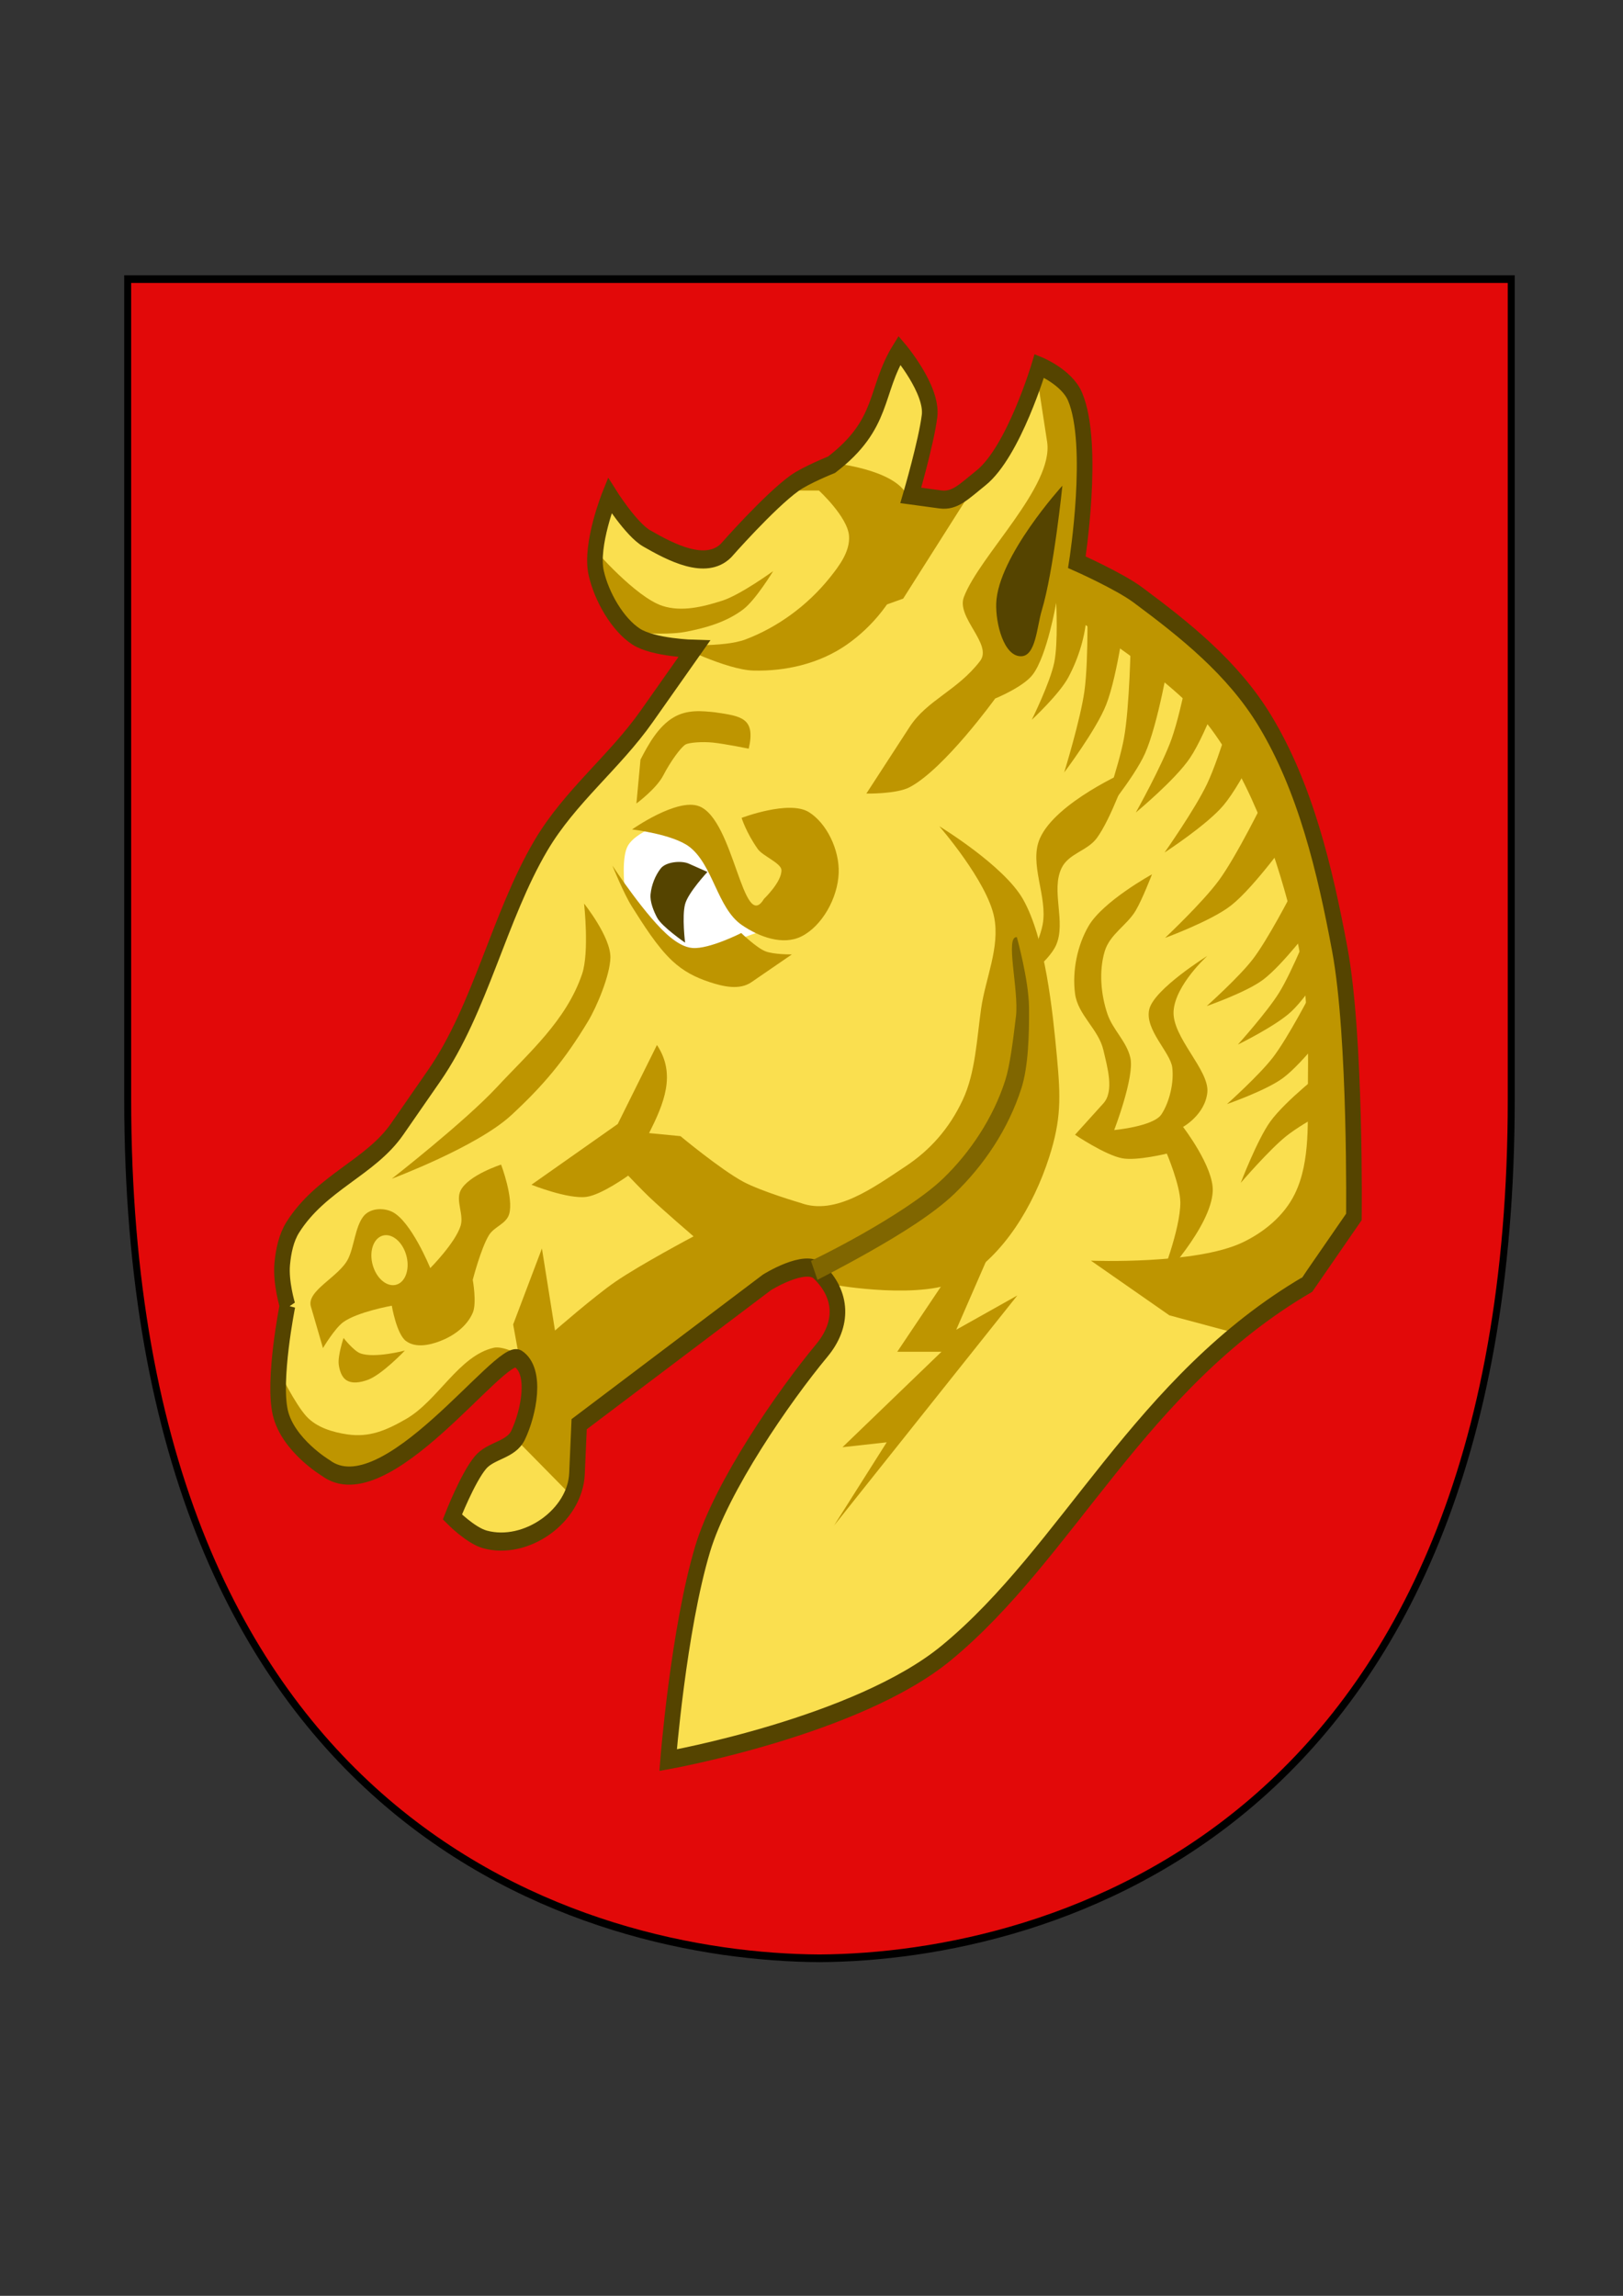 <?xml version="1.0" encoding="UTF-8" standalone="no"?>
<!-- Created with Inkscape (http://www.inkscape.org/) -->

<svg
   width="210mm"
   height="297mm"
   viewBox="0 0 210 297"
   version="1.1"
   id="svg5"
   inkscape:version="1.1 (c68e22c387, 2021-05-23)"
   sodipodi:docname="coat of arms of Launberg(Danish Version).svg"
   xmlns:inkscape="http://www.inkscape.org/namespaces/inkscape"
   xmlns:sodipodi="http://sodipodi.sourceforge.net/DTD/sodipodi-0.dtd"
   xmlns="http://www.w3.org/2000/svg"
   xmlns:svg="http://www.w3.org/2000/svg">
  <rect x="0" y="0" width="210" height="297" fill="#333333" stroke="none"/>
  <sodipodi:namedview
     id="namedview7"
     pagecolor="#ffffff"
     bordercolor="#666666"
     borderopacity="1.0"
     inkscape:pageshadow="2"
     inkscape:pageopacity="0.0"
     inkscape:pagecheckerboard="0"
     inkscape:document-units="mm"
     showgrid="false"
     inkscape:zoom="0.5052024"
     inkscape:cx="1050.0742"
     inkscape:cy="697.74015"
     inkscape:window-width="1920"
     inkscape:window-height="991"
     inkscape:window-x="-9"
     inkscape:window-y="-9"
     inkscape:window-maximized="1"
     inkscape:current-layer="layer1" />
  <defs
     id="defs2">
    <inkscape:perspective
       sodipodi:type="inkscape:persp3d"
       inkscape:vp_x="0 : 526.18109 : 1"
       inkscape:vp_y="0 : 1000 : 0"
       inkscape:vp_z="744.09448 : 526.18109 : 1"
       inkscape:persp3d-origin="372.04724 : 350.78739 : 1"
       id="perspective10107" />
    <inkscape:perspective
       id="perspective8800"
       inkscape:persp3d-origin="0.5 : 0.33333333 : 1"
       inkscape:vp_z="1 : 0.5 : 1"
       inkscape:vp_y="0 : 1000 : 0"
       inkscape:vp_x="0 : 0.5 : 1"
       sodipodi:type="inkscape:persp3d" />
    <inkscape:perspective
       id="perspective8800-9"
       inkscape:persp3d-origin="0.5 : 0.33333333 : 1"
       inkscape:vp_z="1 : 0.5 : 1"
       inkscape:vp_y="0 : 1000 : 0"
       inkscape:vp_x="0 : 0.5 : 1"
       sodipodi:type="inkscape:persp3d" />
    <inkscape:perspective
       id="perspective8800-8"
       inkscape:persp3d-origin="0.5 : 0.33333333 : 1"
       inkscape:vp_z="1 : 0.5 : 1"
       inkscape:vp_y="0 : 1000 : 0"
       inkscape:vp_x="0 : 0.5 : 1"
       sodipodi:type="inkscape:persp3d" />
    <inkscape:perspective
       id="perspective8800-2"
       inkscape:persp3d-origin="0.5 : 0.33333333 : 1"
       inkscape:vp_z="1 : 0.5 : 1"
       inkscape:vp_y="0 : 1000 : 0"
       inkscape:vp_x="0 : 0.5 : 1"
       sodipodi:type="inkscape:persp3d" />
    <inkscape:perspective
       id="perspective8800-83"
       inkscape:persp3d-origin="0.5 : 0.33333333 : 1"
       inkscape:vp_z="1 : 0.5 : 1"
       inkscape:vp_y="0 : 1000 : 0"
       inkscape:vp_x="0 : 0.5 : 1"
       sodipodi:type="inkscape:persp3d" />
    <inkscape:perspective
       id="perspective8800-0"
       inkscape:persp3d-origin="0.5 : 0.33333333 : 1"
       inkscape:vp_z="1 : 0.5 : 1"
       inkscape:vp_y="0 : 1000 : 0"
       inkscape:vp_x="0 : 0.5 : 1"
       sodipodi:type="inkscape:persp3d" />
    <inkscape:perspective
       id="perspective8800-22"
       inkscape:persp3d-origin="0.5 : 0.33333333 : 1"
       inkscape:vp_z="1 : 0.5 : 1"
       inkscape:vp_y="0 : 1000 : 0"
       inkscape:vp_x="0 : 0.5 : 1"
       sodipodi:type="inkscape:persp3d" />
    <inkscape:perspective
       id="perspective8800-7"
       inkscape:persp3d-origin="0.5 : 0.33333333 : 1"
       inkscape:vp_z="1 : 0.5 : 1"
       inkscape:vp_y="0 : 1000 : 0"
       inkscape:vp_x="0 : 0.5 : 1"
       sodipodi:type="inkscape:persp3d" />
    <inkscape:perspective
       id="perspective8800-23"
       inkscape:persp3d-origin="0.5 : 0.33333333 : 1"
       inkscape:vp_z="1 : 0.5 : 1"
       inkscape:vp_y="0 : 1000 : 0"
       inkscape:vp_x="0 : 0.5 : 1"
       sodipodi:type="inkscape:persp3d" />
    <inkscape:perspective
       id="perspective8800-70"
       inkscape:persp3d-origin="0.5 : 0.33333333 : 1"
       inkscape:vp_z="1 : 0.5 : 1"
       inkscape:vp_y="0 : 1000 : 0"
       inkscape:vp_x="0 : 0.5 : 1"
       sodipodi:type="inkscape:persp3d" />
    <inkscape:perspective
       id="perspective8800-86"
       inkscape:persp3d-origin="0.5 : 0.33333333 : 1"
       inkscape:vp_z="1 : 0.5 : 1"
       inkscape:vp_y="0 : 1000 : 0"
       inkscape:vp_x="0 : 0.5 : 1"
       sodipodi:type="inkscape:persp3d" />
    <inkscape:perspective
       id="perspective8800-6"
       inkscape:persp3d-origin="0.5 : 0.33333333 : 1"
       inkscape:vp_z="1 : 0.5 : 1"
       inkscape:vp_y="0 : 1000 : 0"
       inkscape:vp_x="0 : 0.5 : 1"
       sodipodi:type="inkscape:persp3d" />
    <inkscape:perspective
       id="perspective8921"
       inkscape:persp3d-origin="0.5 : 0.33333333 : 1"
       inkscape:vp_z="1 : 0.5 : 1"
       inkscape:vp_y="0 : 1000 : 0"
       inkscape:vp_x="0 : 0.5 : 1"
       sodipodi:type="inkscape:persp3d" />
    <inkscape:perspective
       id="perspective8921-0"
       inkscape:persp3d-origin="0.5 : 0.33333333 : 1"
       inkscape:vp_z="1 : 0.5 : 1"
       inkscape:vp_y="0 : 1000 : 0"
       inkscape:vp_x="0 : 0.5 : 1"
       sodipodi:type="inkscape:persp3d" />
    <inkscape:perspective
       id="perspective8921-9"
       inkscape:persp3d-origin="0.5 : 0.33333333 : 1"
       inkscape:vp_z="1 : 0.5 : 1"
       inkscape:vp_y="0 : 1000 : 0"
       inkscape:vp_x="0 : 0.5 : 1"
       sodipodi:type="inkscape:persp3d" />
    <inkscape:perspective
       id="perspective8961"
       inkscape:persp3d-origin="0.5 : 0.33333333 : 1"
       inkscape:vp_z="1 : 0.5 : 1"
       inkscape:vp_y="0 : 1000 : 0"
       inkscape:vp_x="0 : 0.5 : 1"
       sodipodi:type="inkscape:persp3d" />
    <inkscape:perspective
       id="perspective8983"
       inkscape:persp3d-origin="0.5 : 0.33333333 : 1"
       inkscape:vp_z="1 : 0.5 : 1"
       inkscape:vp_y="0 : 1000 : 0"
       inkscape:vp_x="0 : 0.5 : 1"
       sodipodi:type="inkscape:persp3d" />
    <inkscape:perspective
       id="perspective12544"
       inkscape:persp3d-origin="0.5 : 0.33333333 : 1"
       inkscape:vp_z="1 : 0.5 : 1"
       inkscape:vp_y="0 : 1000 : 0"
       inkscape:vp_x="0 : 0.5 : 1"
       sodipodi:type="inkscape:persp3d" />
    <inkscape:perspective
       id="perspective10669"
       inkscape:persp3d-origin="0.5 : 0.33333333 : 1"
       inkscape:vp_z="1 : 0.5 : 1"
       inkscape:vp_y="0 : 1000 : 0"
       inkscape:vp_x="0 : 0.5 : 1"
       sodipodi:type="inkscape:persp3d" />
  </defs>
  <g
     inkscape:label="Layer 1"
     inkscape:groupmode="layer"
     id="layer1">
    <g
       transform="matrix(0.265,0,0,0.265,-157.79,104.025)"
       id="g2766" />
    <g
       transform="matrix(0.265,0,0,0.265,-484.45,58.852)"
       id="g15463" />
    <g
       transform="matrix(0.265,0,0,0.265,-707.376,218.221)"
       id="g39523" />
    <g
       transform="matrix(0.265,0,0,0.265,-528.386,203.113)"
       style="display:inline"
       id="g39620" />
    <g
       transform="matrix(0.265,0,0,0.265,-142.049,90.58)"
       style="display:inline"
       id="layer2" />
    <g
       transform="matrix(0.265,0,0,0.265,21.473,88.608)"
       id="layer4" />
    <g
       transform="matrix(0.265,0,0,0.265,-157.884,104.025)"
       id="g3882" />
    <g
       transform="matrix(0.265,0,0,0.265,-242.086,104.1)"
       id="g6863" />
    <g
       transform="matrix(0.265,0,0,0.265,-157.79,104.025)"
       id="g10646" />
    <g
       transform="matrix(0.265,0,0,0.265,-339.995,107.962)"
       id="g2681" />
    <g
       transform="matrix(0.265,0,0,0.265,-161.072,92.905)"
       style="display:inline"
       id="g2688" />
    <g
       transform="matrix(0.265,0,0,0.265,21.208,88.872)"
       id="g12137" />
    <g
       transform="matrix(0.265,0,0,0.265,-157.79,104.025)"
       id="g12753" />
    <g
       id="g21324"
       transform="matrix(1.234,0,0,1.249,-10.218,-75.613)">
      <g
         transform="matrix(0.243,0,0,0.265,21.305,88.869)"
         style="display:inline;fill:#000000;fill-opacity:1;stroke:none"
         id="g3721">
        <path
           d="M 300,658.5 C 199.647,658.006 1.499,608.18 1.5,322.728 1.501,37.277 1.5,2.176 1.5,2.176 H 598.5 V 322.728 c 0,285.452 -198.846,335.234 -298.5,335.772 z"
           style="opacity:1;fill:#e20909;fill-opacity:1;fill-rule:evenodd;stroke:none;stroke-width:3;stroke-linecap:butt;stroke-linejoin:miter;stroke-miterlimit:4;stroke-dasharray:none;stroke-opacity:1"
           id="path3723" />
      </g>
      <g
         transform="matrix(0.243,0,0,0.265,21.305,88.869)"
         style="display:inline"
         id="layer1-1">
        <path
           d="M 300,658.5 C 199.647,658.006 1.499,608.18 1.5,322.728 1.501,37.277 1.5,2.176 1.5,2.176 H 598.5 V 322.728 c 0,285.452 -198.846,335.234 -298.5,335.772 z"
           style="opacity:1;fill:none;fill-opacity:1;fill-rule:evenodd;stroke:#000000;stroke-width:3;stroke-linecap:butt;stroke-linejoin:miter;stroke-miterlimit:4;stroke-dasharray:none;stroke-opacity:1"
           id="path1411" />
      </g>
      <g
         id="g31238"
         transform="matrix(1.82,0,0,2.089,-878.51,-1317.905)">
        <path
           style="fill:#fadf4f;fill-opacity:1;stroke:none"
           d="m 503.81,724.593 c 0,0 -0.401,-1.143 -0.304,-2.056 0.068,-0.638 0.23,-1.308 0.609,-1.826 1.63,-2.227 4.47,-2.954 6.013,-4.869 l 2.13,-2.645 c 2.675,-3.322 3.746,-7.912 6.16,-11.428 1.665,-2.425 4.224,-4.114 6.087,-6.391 l 2.739,-3.348 c 0,0 -2.359,-0.053 -3.348,-0.609 -1.065,-0.598 -1.987,-1.967 -2.298,-3.148 -0.37,-1.404 0.776,-3.851 0.776,-3.851 0,0 1.23,1.685 2.13,2.13 1.376,0.68 3.393,1.6 4.565,0.609 0,0 2.487,-2.439 3.956,-3.348 0.657,-0.406 2.13,-0.913 2.13,-0.913 3.081,-2.029 2.456,-3.648 3.914,-5.677 0,0 1.923,1.947 1.732,3.262 -0.191,1.315 -1.081,3.936 -1.081,3.936 l 1.701,0.199 c 0.849,0.099 1.364,-0.394 2.334,-1.059 1.896,-1.299 3.37,-5.565 3.37,-5.565 0,0 1.575,0.552 2.056,1.522 1.18,2.381 0.108,8.216 0.108,8.216 0,0 2.429,0.927 3.517,1.623 2.694,1.723 5.46,3.609 7.304,6.222 2.337,3.311 3.473,7.4 4.328,11.361 0.934,4.327 0.811,13.255 0.811,13.255 l -2.69,3.354 c -9.655,4.866 -13.764,13.278 -20.791,18.263 -5.133,3.643 -16.029,5.317 -16.029,5.317 0,0 0.594,-6.47 1.992,-10.478 1.079,-3.093 4.667,-7.558 6.866,-9.838 1.252,-1.298 1.198,-2.759 -0.187,-3.914 -0.774,-0.646 -2.976,0.541 -2.976,0.541 l -10.82,7.033 -0.124,2.45 c -0.106,2.104 -2.939,3.821 -5.302,3.262 -0.828,-0.196 -1.878,-1.113 -1.878,-1.113 0,0 0.886,-1.955 1.623,-2.705 0.596,-0.607 1.752,-0.609 2.164,-1.353 0.612,-1.104 1.097,-3.162 0,-3.787 -1.002,-0.571 -7.653,7.635 -11.091,5.41 0,0 -2.159,-1.119 -2.604,-2.72 -0.452,-1.624 0.406,-5.327 0.406,-5.327 z"
           id="path30865"
           sodipodi:nodetypes="csssssscsscsssccscsscscssscsscsssccsscssscscc" />
        <path
           style="fill:#be9500;fill-opacity:1;stroke:none"
           d="m 526.208,691.822 c 0,0 2.716,0.154 3.982,-0.257 1.83,-0.594 3.572,-1.672 4.88,-3.082 0.527,-0.569 1.157,-1.282 1.092,-2.055 -0.08,-0.943 -1.734,-2.248 -1.734,-2.248 h -2.055 l 2.954,-1.349 c 0,0 3.272,0.286 4.11,1.477 0.702,0.998 0.432,2.519 0,3.66 -0.607,1.603 -1.934,2.971 -3.404,3.853 -1.585,0.951 -3.546,1.329 -5.394,1.284 -1.537,-0.037 -4.431,-1.284 -4.431,-1.284 z"
           id="path30867"
           sodipodi:nodetypes="cssscccssssc" />
        <path
           style="fill:#be9500;fill-opacity:1;stroke:none"
           d="m 544.285,682.748 -5.003,6.79 -3.097,0.953 3.455,-6.075 h 2.859 z"
           id="path31234" />
        <path
           style="fill:#be9500;fill-opacity:1;stroke:none"
           d="m 546.867,677.808 0.707,3.954 c 0.395,2.211 -3.899,5.645 -4.797,7.704 -0.442,1.013 1.669,2.337 0.936,3.165 -1.299,1.466 -3.051,1.932 -4.054,3.261 l -2.499,3.313 c 0,0 1.735,0.03 2.499,-0.318 2.002,-0.912 4.922,-4.395 4.922,-4.395 0,0 1.629,-0.57 2.17,-1.193 0.831,-0.956 1.346,-3.554 1.346,-3.554 0,0 0.117,1.994 -0.11,2.952 -0.24,1.016 -1.297,2.85 -1.297,2.85 0,0 1.587,-1.264 2.11,-2.11 0.585,-0.946 0.993,-2.054 1.055,-3.164 0.046,-0.838 -0.527,-2.461 -0.527,-2.461 l 0.527,-7.032 -1.555,-1.898 z"
           id="path30869"
           sodipodi:nodetypes="csssscscscscsscccc" />
        <path
           style="fill:#be9500;fill-opacity:1;stroke:none"
           d="m 521.622,688.347 1.551,2.844 c 0,0 2.37,0.189 3.533,0 1.166,-0.189 2.371,-0.476 3.361,-1.12 0.716,-0.466 1.723,-1.896 1.723,-1.896 0,0 -1.877,1.174 -2.93,1.465 -1.111,0.306 -2.337,0.57 -3.447,0.259 -1.566,-0.44 -3.964,-2.844 -3.964,-2.844 z"
           id="path30871"
           sodipodi:nodetypes="ccsscsscc" />
        <path
           style="fill:#ffffff;stroke:none"
           d="m 531.99,705.747 -4.64,1.444 -2.166,-1.031 -1.959,-2.372 c 0,0 -0.181,-1.459 0.206,-2.011 0.57,-0.811 2.681,-1.289 2.681,-1.289 l 2.526,2.114 1.598,2.63 z"
           id="path31224"
           sodipodi:nodetypes="ccccscccc" />
        <path
           style="fill:#be9500;fill-opacity:1;stroke:none"
           d="m 523.663,700.983 c 0,0 2.598,-1.582 3.872,-1.147 2.009,0.685 2.511,6.327 3.728,4.589 0,0 1.038,-0.851 1.004,-1.434 -0.019,-0.336 -1.083,-0.695 -1.362,-1.036 -0.676,-0.827 -0.932,-1.545 -0.932,-1.545 0,0 2.729,-0.895 3.872,-0.287 1.021,0.543 1.766,1.856 1.721,3.011 -0.05,1.272 -0.98,2.655 -2.151,3.155 -1.069,0.457 -2.442,0.022 -3.441,-0.574 -1.404,-0.837 -1.646,-2.972 -3.011,-3.872 -0.949,-0.625 -3.298,-0.86 -3.298,-0.86 z"
           id="path30873"
           sodipodi:nodetypes="csssscsssssc" />
        <path
           style="color:#000000;font-style:normal;font-variant:normal;font-weight:normal;font-stretch:normal;font-size:medium;line-height:normal;font-family:'Bitstream Vera Sans';-inkscape-font-specification:'Bitstream Vera Sans';text-indent:0;text-align:start;text-decoration:none;text-decoration-line:none;letter-spacing:normal;word-spacing:normal;text-transform:none;writing-mode:lr-tb;direction:ltr;text-anchor:start;display:inline;overflow:visible;visibility:visible;fill:#be9500;fill-opacity:1;stroke:none;stroke-width:1.5;marker:none;enable-background:accumulate"
           d="m 528.46,695.177 c -0.754,-0.067 -1.613,-0.154 -2.406,0.25 -0.883,0.449 -1.451,1.334 -1.906,2.094 l -0.235,2.175 c 0,0 1.146,-0.723 1.548,-1.393 0.402,-0.671 1.005,-1.391 1.281,-1.531 0.187,-0.095 0.943,-0.152 1.594,-0.094 0.65,0.058 2.048,0.3 2.048,0.3 0.408,-1.529 -0.436,-1.611 -1.923,-1.8 z"
           id="path30875"
           sodipodi:nodetypes="csccssscc" />
        <path
           style="fill:#be9500;fill-opacity:1;stroke:none"
           d="m 529.952,706.119 c 0,0 0.861,0.718 1.379,0.901 0.486,0.172 1.538,0.159 1.538,0.159 l -2.333,1.379 c -0.685,0.405 -1.62,0.215 -2.386,0 -0.817,-0.23 -1.513,-0.528 -2.174,-1.061 -0.877,-0.705 -1.667,-1.798 -2.333,-2.704 -0.455,-0.618 -1.114,-2.015 -1.114,-2.015 0,0 2.004,2.628 3.341,3.553 0.378,0.262 0.814,0.499 1.273,0.53 0.967,0.066 2.811,-0.742 2.811,-0.742 z"
           id="path30881"
           sodipodi:nodetypes="cscsssscssc" />
        <path
           style="fill:#554400;stroke:none"
           d="m 526.717,706.596 c 0,0 -0.187,-1.301 0,-1.909 0.176,-0.572 1.288,-1.597 1.288,-1.597 l -1.079,-0.412 c -0.422,-0.161 -1.313,-0.095 -1.615,0.241 -0.312,0.347 -0.527,0.809 -0.583,1.273 -0.046,0.375 0.18,0.849 0.38,1.17 0.281,0.45 1.609,1.235 1.609,1.235 z"
           id="path30883"
           sodipodi:nodetypes="cscssssc" />
        <path
           style="fill:#be9500;fill-opacity:1;stroke:none"
           d="m 509.82,718.301 c 0,0 4.906,-1.579 6.88,-3.148 1.844,-1.466 3.082,-2.734 4.431,-4.664 0.5,-0.716 1.261,-2.275 1.283,-3.148 0.025,-1.027 -1.516,-2.682 -1.516,-2.682 0,0 0.312,2.413 -0.117,3.498 -0.91,2.306 -3.08,3.911 -4.898,5.597 -1.853,1.718 -6.064,4.548 -6.064,4.548 z"
           id="path30885"
           sodipodi:nodetypes="cssscssc" />
        <path
           style="fill:#be9500;fill-opacity:1;stroke:none"
           d="m 505.855,726.697 c 0,0 0.676,-0.977 1.166,-1.283 0.824,-0.515 2.799,-0.816 2.799,-0.816 0,0 0.274,1.404 0.816,1.749 0.557,0.355 1.355,0.209 1.982,0 0.738,-0.246 1.518,-0.704 1.866,-1.399 0.243,-0.487 0,-1.633 0,-1.633 0,0 0.468,-1.563 0.933,-2.216 0.303,-0.426 0.999,-0.554 1.166,-1.049 0.265,-0.787 -0.466,-2.449 -0.466,-2.449 0,0 -1.881,0.519 -2.332,1.283 -0.297,0.502 0.199,1.201 0,1.749 -0.31,0.856 -1.749,2.099 -1.749,2.099 0,0 -1.111,-2.358 -2.216,-2.799 -0.511,-0.204 -1.261,-0.172 -1.633,0.233 -0.474,0.516 -0.534,1.489 -0.878,2.099 -0.509,0.901 -2.418,1.579 -2.15,2.373 z"
           id="path30887"
           sodipodi:nodetypes="cscssscsscsscssssc" />
        <ellipse
           transform="rotate(-23.874,1102.938,3050.154)"
           style="display:inline;fill:#fadf4f;fill-opacity:1;stroke:none"
           id="path30889"
           cx="1502.576"
           cy="681.408"
           rx="0.991"
           ry="1.283" />
        <path
           style="fill:#be9500;fill-opacity:1;stroke:none"
           d="m 507.04,726.198 c 0,0 0.578,0.638 0.97,0.762 0.816,0.258 2.563,-0.139 2.563,-0.139 0,0 -1.321,1.201 -2.147,1.455 -0.397,0.122 -0.889,0.212 -1.247,0 -0.249,-0.148 -0.373,-0.476 -0.416,-0.762 -0.065,-0.444 0.277,-1.316 0.277,-1.316 z"
           id="path30913"
           sodipodi:nodetypes="cscsssc" />
        <path
           style="fill:#be9500;fill-opacity:1;stroke:none"
           d="m 503.369,727.929 c 0,0 0.887,1.543 1.524,2.147 0.595,0.564 1.542,0.797 2.355,0.9 1.275,0.163 2.243,-0.191 3.394,-0.762 1.842,-0.913 3.039,-3.138 5.057,-3.533 0.511,-0.1 1.524,0.346 1.524,0.346 v 0 0 l 0.069,0.069 -7.827,5.195 -1.94,0.623 -2.286,-0.623 -1.94,-2.217 0.069,-2.147 z"
           id="path30915"
           sodipodi:nodetypes="cssssccc" />
        <path
           style="fill:#be9500;fill-opacity:1;stroke:none"
           d="m 516.661,730.949 3.615,3.163 0.301,-3.766 12.2,-7.682 2.561,0.904 c 0,0 5.175,0.794 7.38,-0.301 2.332,-1.158 4.06,-3.586 4.971,-6.025 0.703,-1.882 0.667,-2.973 0.452,-4.97 -0.249,-2.312 -0.676,-5.891 -1.958,-7.832 -1.107,-1.676 -4.82,-3.615 -4.82,-3.615 0,0 2.757,2.725 3.163,4.519 0.337,1.489 -0.502,3.012 -0.753,4.519 -0.251,1.506 -0.326,3.176 -1.054,4.519 -0.779,1.437 -1.893,2.506 -3.314,3.314 -1.823,1.036 -4.027,2.443 -6.025,1.807 0,0 -2.262,-0.568 -3.314,-1.054 -1.29,-0.597 -3.615,-2.259 -3.615,-2.259 l -1.807,-0.151 c 0.846,-1.456 1.577,-2.912 0.452,-4.368 l -2.259,3.916 -4.971,3.012 c 0,0 2.096,0.723 3.163,0.602 0.871,-0.098 2.41,-1.054 2.41,-1.054 0,0 0.792,0.716 1.205,1.054 0.832,0.68 2.561,1.958 2.561,1.958 0,0 -3.071,1.4 -4.519,2.259 -1.21,0.718 -3.464,2.41 -3.464,2.41 l -0.753,-4.067 -1.657,3.766 0.603,2.862 v 1.958 z"
           id="path30917"
           sodipodi:nodetypes="cccccsssscsssssscccccscscscccccc" />
        <path
           style="fill:#be9500;fill-opacity:1;stroke:none"
           d="m 548.743,690.281 c 0,0 6.099,3.176 8.284,5.724 2.397,2.796 3.818,6.397 4.82,9.941 0.686,2.428 0.797,5.009 0.753,7.531 -0.033,1.874 0.171,3.942 -0.753,5.573 -0.634,1.119 -1.823,1.922 -3.012,2.41 -2.709,1.11 -8.736,0.904 -8.736,0.904 l 4.519,2.711 3.916,0.904 2.711,-1.657 3.916,-4.368 -0.151,-10.393 -1.958,-7.832 -2.711,-6.025 -3.916,-4.067 -7.983,-4.519 z"
           id="path30941"
           sodipodi:nodetypes="cssssscccc" />
        <path
           style="fill:#be9500;fill-opacity:1;stroke:none"
           d="m 549.727,694.11 c -0.227,1.417 -1.167,4.045 -1.167,4.045 0,0 1.837,-2.096 2.411,-3.345 0.691,-1.503 1.167,-4.823 1.167,-4.823 l -2.256,-0.7 c 0,0 0.099,3.234 -0.156,4.823 z"
           id="path30958"
           sodipodi:nodetypes="ccsccs" />
        <path
           style="display:inline;fill:#be9500;fill-opacity:1;stroke:none"
           d="m 552.001,696.463 c -0.296,1.404 -1.363,3.983 -1.363,3.983 0,0 1.937,-2.004 2.572,-3.223 0.764,-1.467 1.401,-4.76 1.401,-4.76 l -2.219,-0.809 c 0,0 -0.059,3.235 -0.391,4.809 z"
           id="path30958-1"
           sodipodi:nodetypes="ccsccs" />
        <path
           style="display:inline;fill:#be9500;fill-opacity:1;stroke:none"
           d="m 554.753,696.476 c -0.547,1.327 -2.067,3.667 -2.067,3.667 0,0 2.27,-1.617 3.116,-2.7 1.018,-1.303 2.246,-4.424 2.246,-4.424 l -2.034,-1.201 c 0,0 -0.648,3.17 -1.262,4.657 z"
           id="path30958-1-4"
           sodipodi:nodetypes="ccsccs" />
        <path
           style="display:inline;fill:#be9500;fill-opacity:1;stroke:none"
           d="m 556.799,698.708 c -0.69,1.259 -2.457,3.418 -2.457,3.418 0,0 2.434,-1.358 3.394,-2.341 1.155,-1.184 2.718,-4.151 2.718,-4.151 l -1.89,-1.417 c 0,0 -0.992,3.08 -1.765,4.49 z"
           id="path30958-1-4-6"
           sodipodi:nodetypes="ccsccs" />
        <path
           style="display:inline;fill:#be9500;fill-opacity:1;stroke:none"
           d="m 557.469,703.509 c -0.93,1.093 -3.098,2.85 -3.098,2.85 0,0 2.659,-0.836 3.798,-1.605 1.371,-0.925 3.502,-3.514 3.502,-3.514 l -1.563,-1.77 c 0,0 -1.596,2.815 -2.639,4.04 z"
           id="path30958-1-4-6-0"
           sodipodi:nodetypes="ccsccs" />
        <path
           style="display:inline;fill:#be9500;fill-opacity:1;stroke:none"
           d="m 559.406,707.437 c -0.792,0.883 -2.636,2.303 -2.636,2.303 0,0 2.262,-0.676 3.232,-1.297 1.167,-0.747 2.98,-2.84 2.98,-2.84 l -1.33,-1.43 c 0,0 -1.358,2.275 -2.245,3.264 z"
           id="path30958-1-4-6-0-3"
           sodipodi:nodetypes="ccsccs" />
        <path
           style="display:inline;fill:#be9500;fill-opacity:1;stroke:none"
           d="m 560.938,709.079 c -0.693,0.963 -2.375,2.571 -2.375,2.571 0,0 2.177,-0.914 3.075,-1.635 1.08,-0.868 2.66,-3.142 2.66,-3.142 l -1.475,-1.28 c 0,0 -1.107,2.407 -1.884,3.485 z"
           id="path30958-1-4-6-0-3-2"
           sodipodi:nodetypes="ccsccs" />
        <path
           style="display:inline;fill:#be9500;fill-opacity:1;stroke:none"
           d="m 560.573,712.298 c -0.792,0.883 -2.636,2.303 -2.636,2.303 0,0 2.262,-0.676 3.232,-1.297 1.167,-0.747 2.98,-2.84 2.98,-2.84 l -1.33,-1.43 c 0,0 -1.358,2.275 -2.245,3.264 z"
           id="path30958-1-4-6-0-3-2-2"
           sodipodi:nodetypes="ccsccs" />
        <path
           style="display:inline;fill:#be9500;fill-opacity:1;stroke:none"
           d="m 561.352,716.188 c -0.978,0.671 -2.623,2.318 -2.623,2.318 0,0 0.961,-2.156 1.702,-3.038 0.891,-1.061 3.2,-2.589 3.2,-2.589 l 1.247,1.503 c 0,0 -2.431,1.054 -3.526,1.806 z"
           id="path30958-1-4-6-0-3-2-1"
           sodipodi:nodetypes="ccsccs" />
        <path
           style="fill:#be9500;fill-opacity:1;stroke:none"
           d="m 552.683,704.999 c -0.51,0.742 -1.491,1.173 -1.789,2.022 -0.344,0.98 -0.224,2.145 0.155,3.111 0.309,0.788 1.108,1.359 1.322,2.178 0.247,0.945 -0.933,3.578 -0.933,3.578 0,0 2.262,-0.178 2.722,-0.778 0.461,-0.6 0.735,-1.581 0.622,-2.333 -0.113,-0.752 -1.602,-1.873 -1.322,-2.878 0.28,-1.005 3.345,-2.645 3.345,-2.645 0,0 -1.832,1.422 -1.944,2.722 -0.112,1.301 2.077,2.936 1.944,4.045 -0.132,1.109 -1.4,1.711 -1.4,1.711 0,0 1.776,1.984 1.711,3.189 -0.096,1.788 -3.034,4.434 -3.034,4.434 0,0 1.181,-2.536 1.167,-3.889 -0.01,-0.844 -0.778,-2.411 -0.778,-2.411 0,0 -1.718,0.368 -2.567,0.233 -0.975,-0.154 -2.722,-1.167 -2.722,-1.167 l 1.633,-1.556 c 0.638,-0.608 0.23,-1.794 0,-2.645 -0.282,-1.043 -1.472,-1.732 -1.633,-2.8 -0.171,-1.132 0.138,-2.396 0.778,-3.345 0.833,-1.234 3.656,-2.567 3.656,-2.567 0,0 -0.552,1.235 -0.933,1.789 z"
           id="path31136"
           sodipodi:nodetypes="cssscssscsscscscscsssscs" />
        <path
           style="fill:#be9500;fill-opacity:1;stroke:none"
           d="m 552.217,698.077 c 0,0 -0.96,2.39 -1.789,3.345 -0.548,0.63 -1.614,0.749 -2.022,1.478 -0.623,1.112 0.267,2.675 -0.311,3.811 -0.45,0.885 -2.256,1.945 -2.256,1.945 0,0 1.244,-1.879 1.478,-2.956 0.303,-1.395 -0.808,-3.009 -0.156,-4.278 0.924,-1.797 5.056,-3.345 5.056,-3.345 z"
           id="path31138"
           sodipodi:nodetypes="cssscssc" />
        <path
           style="fill:#be9500;fill-opacity:1;stroke:none"
           d="m 535.3,735.496 10.557,-11.406 -3.519,1.699 4.732,-9.344 -8.13,10.436 h 2.548 l -5.703,4.732 2.548,-0.243 z"
           id="path31140" />
        <path
           style="display:inline;fill:none;stroke:#554400;stroke-width:0.9;stroke-linecap:butt;stroke-linejoin:miter;stroke-miterlimit:4;stroke-dasharray:none;stroke-opacity:1"
           d="m 503.81,724.593 c 0,0 -0.401,-1.143 -0.304,-2.056 0.068,-0.638 0.23,-1.308 0.609,-1.826 1.63,-2.227 4.47,-2.954 6.013,-4.869 l 2.13,-2.645 c 2.675,-3.322 3.746,-7.912 6.16,-11.428 1.665,-2.425 4.224,-4.114 6.087,-6.391 l 2.739,-3.348 c 0,0 -2.359,-0.053 -3.348,-0.609 -1.065,-0.598 -1.987,-1.967 -2.298,-3.148 -0.37,-1.404 0.776,-3.851 0.776,-3.851 0,0 1.23,1.685 2.13,2.13 1.376,0.68 3.393,1.6 4.565,0.609 0,0 2.487,-2.439 3.956,-3.348 0.657,-0.406 2.13,-0.913 2.13,-0.913 3.081,-2.029 2.456,-3.648 3.914,-5.677 0,0 1.923,1.947 1.732,3.262 -0.191,1.315 -1.081,3.936 -1.081,3.936 l 1.701,0.199 c 0.849,0.099 1.364,-0.394 2.334,-1.059 1.896,-1.299 3.37,-5.565 3.37,-5.565 0,0 1.575,0.552 2.056,1.522 1.18,2.381 0.108,8.216 0.108,8.216 0,0 2.429,0.927 3.517,1.623 2.694,1.723 5.46,3.609 7.304,6.222 2.337,3.311 3.473,7.4 4.328,11.361 0.934,4.327 0.811,13.255 0.811,13.255 l -2.69,3.354 c -9.655,4.866 -13.764,13.278 -20.791,18.263 -5.133,3.643 -16.029,5.317 -16.029,5.317 0,0 0.594,-6.47 1.992,-10.478 1.079,-3.093 4.667,-7.558 6.866,-9.838 1.252,-1.298 1.198,-2.759 -0.187,-3.914 -0.774,-0.646 -2.976,0.541 -2.976,0.541 l -10.82,7.033 -0.124,2.45 c -0.106,2.104 -2.939,3.821 -5.302,3.262 -0.828,-0.196 -1.878,-1.113 -1.878,-1.113 0,0 0.886,-1.955 1.623,-2.705 0.596,-0.607 1.752,-0.609 2.164,-1.353 0.612,-1.104 1.097,-3.162 0,-3.787 -1.002,-0.571 -7.653,7.635 -11.091,5.41 0,0 -2.159,-1.119 -2.604,-2.72 -0.452,-1.624 0.406,-5.327 0.406,-5.327 z"
           id="path30865-4"
           sodipodi:nodetypes="csssssscsscsssccscsscscssscsscsssccsscssscscc" />
        <path
           style="color:#000000;font-style:normal;font-variant:normal;font-weight:normal;font-stretch:normal;font-size:medium;line-height:normal;font-family:'Bitstream Vera Sans';-inkscape-font-specification:'Bitstream Vera Sans';text-indent:0;text-align:start;text-decoration:none;text-decoration-line:none;letter-spacing:normal;word-spacing:normal;text-transform:none;writing-mode:lr-tb;direction:ltr;text-anchor:start;display:inline;overflow:visible;visibility:visible;fill:#806600;fill-opacity:1;stroke:none;stroke-width:1px;marker:none;enable-background:accumulate"
           d="m 545.778,710.255 c -0.18,1.295 -0.349,2.45 -0.622,3.182 -0.69,1.851 -2.014,3.557 -3.562,4.844 -1.079,0.897 -3.018,1.951 -4.656,2.75 -1.638,0.799 -2.969,1.344 -2.969,1.344 l 0.375,0.938 c 0,0 1.364,-0.593 3.031,-1.406 1.667,-0.814 3.647,-1.854 4.875,-2.875 1.66,-1.38 3.077,-3.161 3.844,-5.219 0.391,-1.05 0.453,-2.635 0.438,-4 -0.015,-1.365 -0.701,-3.488 -0.701,-3.488 -0.699,-0.071 0.129,2.633 -0.052,3.931 z"
           id="path31226"
           sodipodi:nodetypes="csssccsssscs" />
        <path
           style="fill:#554400;fill-opacity:1;stroke:none"
           d="m 548.454,683.939 c 0,0 -3.72,3.515 -3.812,5.837 -0.039,0.994 0.434,2.628 1.43,2.621 0.853,-0.006 0.909,-1.459 1.191,-2.263 0.696,-1.984 1.191,-6.195 1.191,-6.195 z"
           id="path31236"
           sodipodi:nodetypes="csssc" />
      </g>
    </g>
  </g>
</svg>
